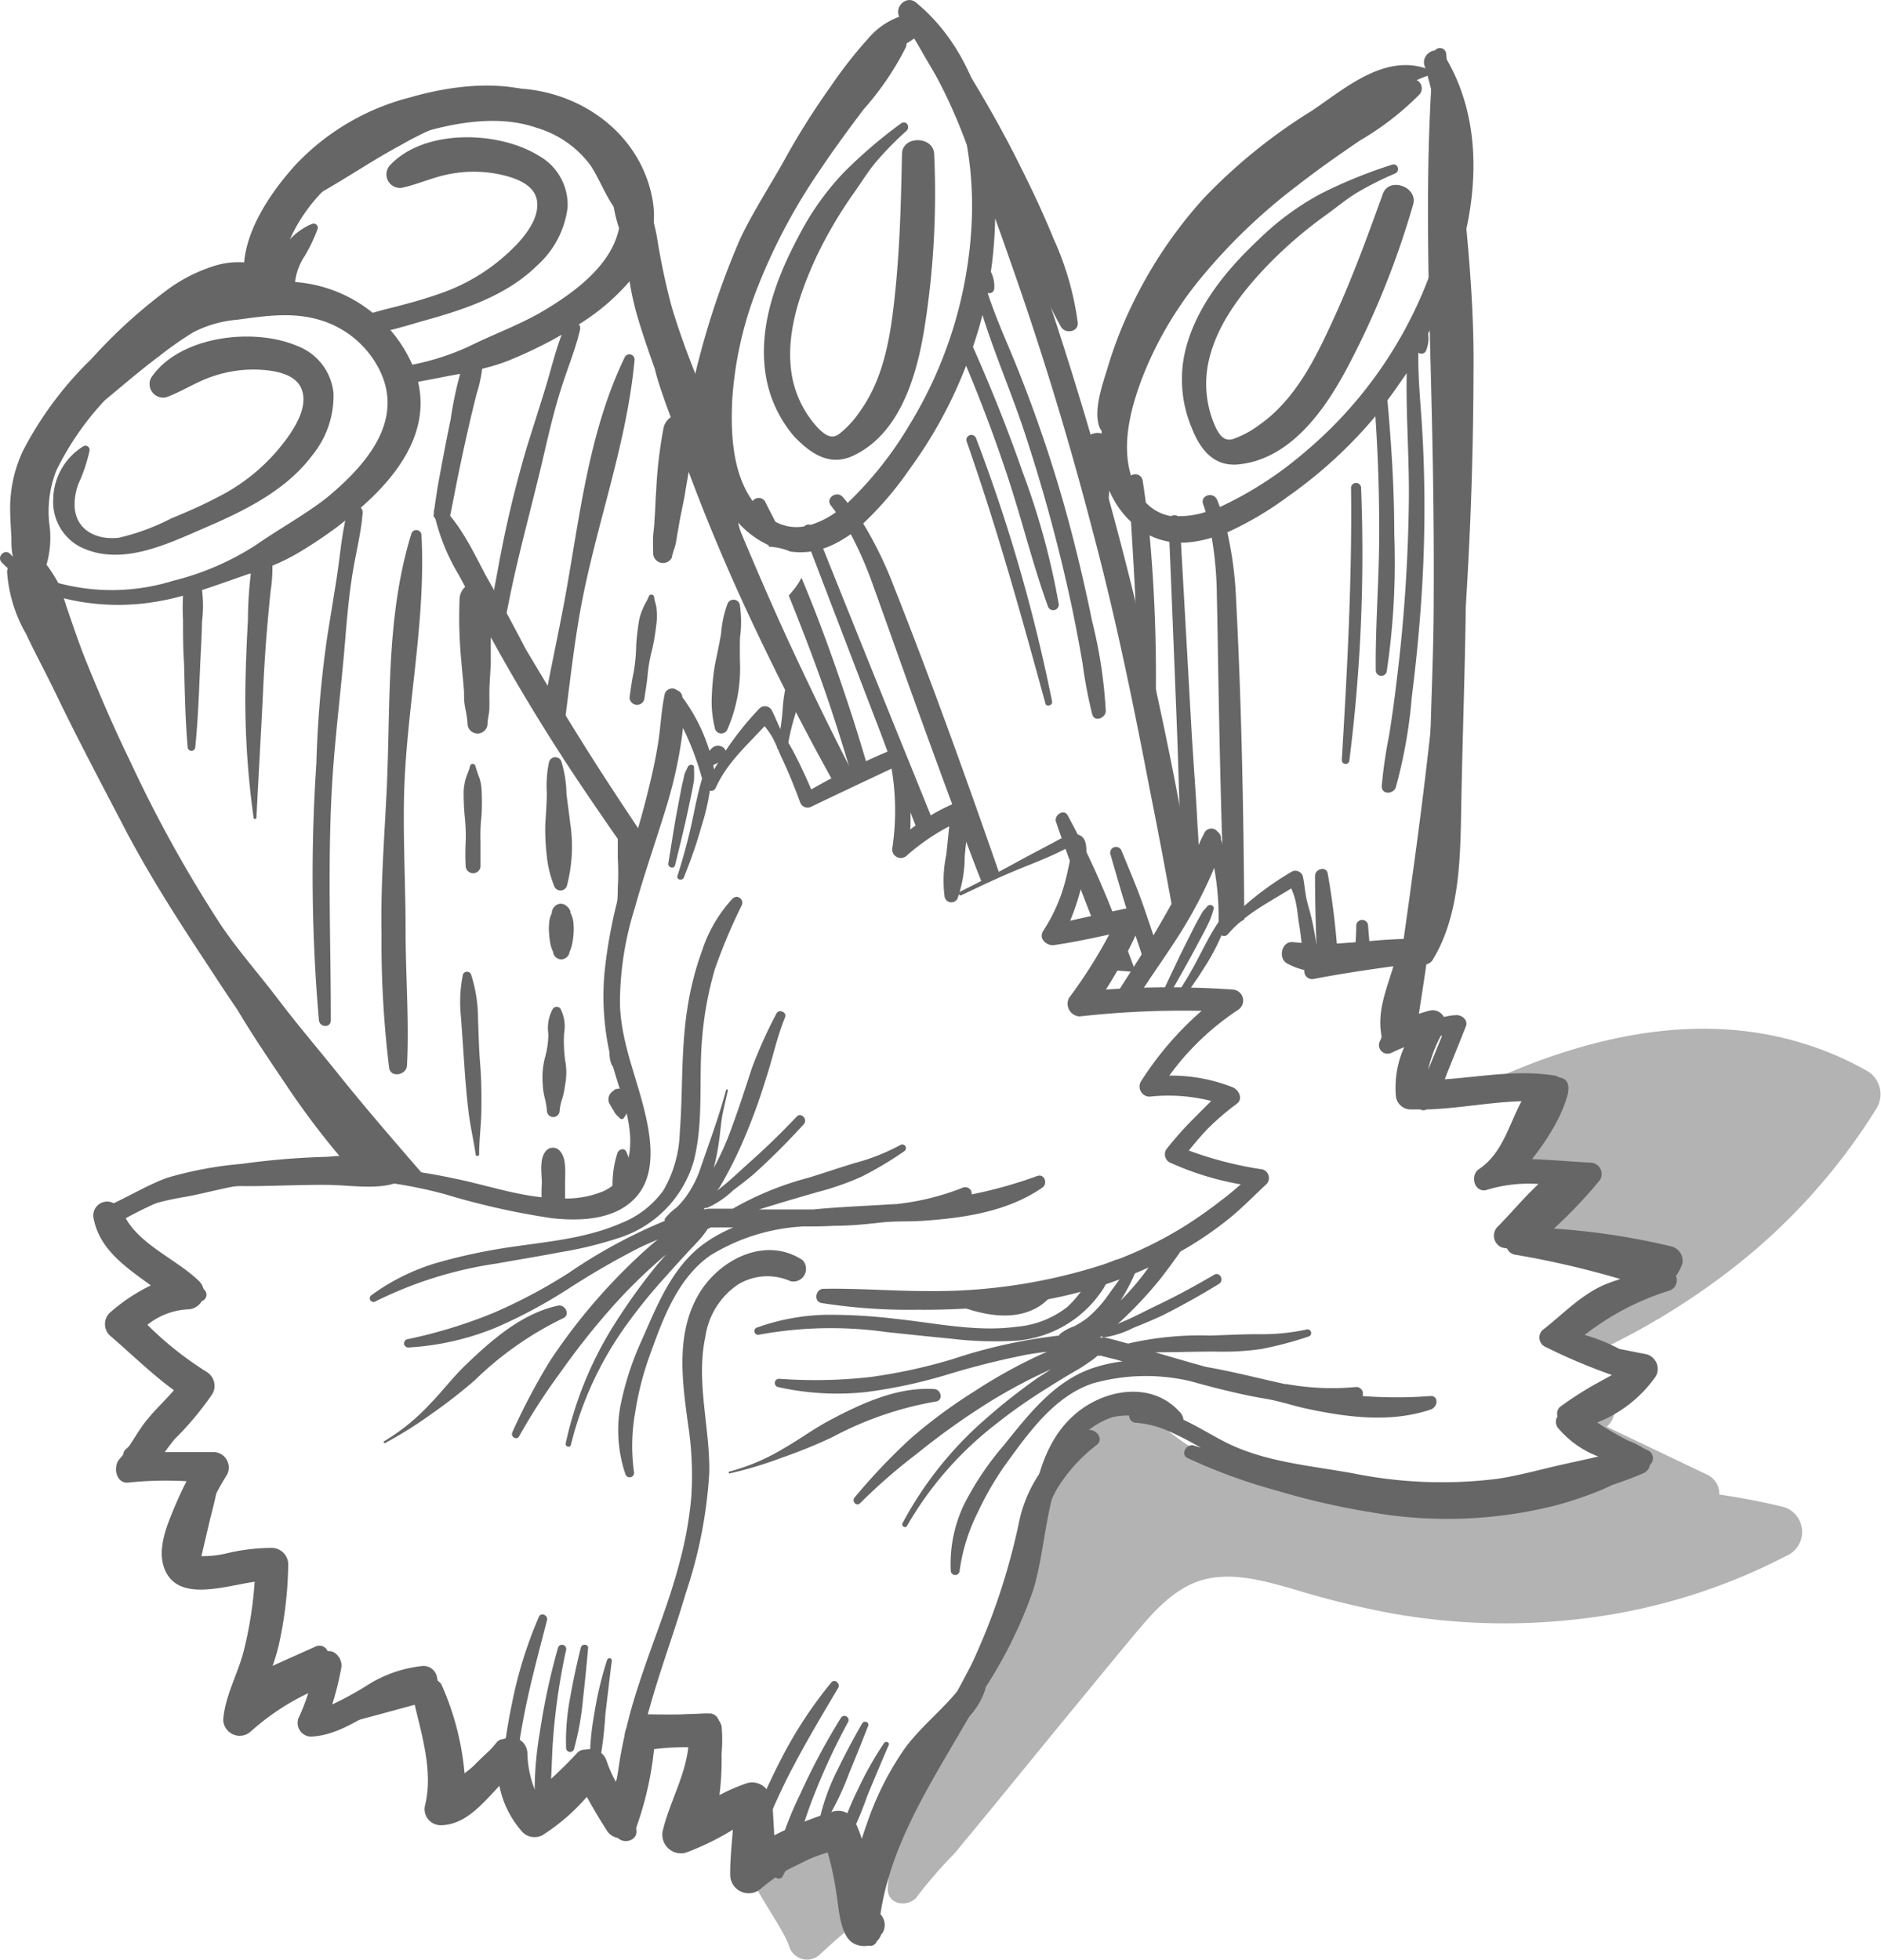 <?xml version="1.0" encoding="UTF-8"?> <svg xmlns="http://www.w3.org/2000/svg" viewBox="0 0 148.4 154.63"><defs><style>.cls-1{fill:#b3b3b3;}.cls-2{fill:#666;}</style></defs><title>icon-pasta</title><g id="Livello_2" data-name="Livello 2"><g id="testi"><path class="cls-1" d="M66.91,152a12.67,12.67,0,0,1-.18-2.13,10.54,10.54,0,0,1,0-1.86.69.69,0,0,0,0-.13c-.19,0-.52-2.69-.65-2.68-.75,0-1.85.56-2.6.52-.95-.05-1.44,2.15-2.39,2.22-.13.55-1.51-.1-1.68.44.53,1.33,2.39,3.82,2.85,5.17a1.47,1.47,0,0,0,2.43.64c.71-.65,1.47-1.36,2.28-2A.88.88,0,0,1,66.91,152Z"></path><path class="cls-1" d="M147.36,84.52c-10.76-6.07-22.61-3.06-32.93,2.28C116,86.53,121.8,85,123,85.57c1.8.9-3.73,6-3.52,6.61a3.75,3.75,0,0,0,.48,0l.54,0a2.93,2.93,0,0,1,1.32-.14,2,2,0,0,1,0,4l-.16,0a1.28,1.28,0,0,0-.28.22,6,6,0,0,0-1,1.23c-.19.28-.36.55-.52.83a30.73,30.73,0,0,0,6.21.65,4.73,4.73,0,0,1,1.7.09c2.24.51,1.68,3.93-.53,3.92h-1c-.7.29-1.47,1.46-1.85,1.86-.12.13-.25.25-.38.37a6.64,6.64,0,0,0,.77.33,1.91,1.91,0,0,1,1.24,1.06,55.92,55.92,0,0,0,10.05-6.06,48.21,48.21,0,0,0,12-13.13A2.14,2.14,0,0,0,147.36,84.52Z"></path><path class="cls-1" d="M140.78,118.91q-2.57-.63-5.14-1a1.65,1.65,0,0,0-.88-1.53l-8-3.82a1.94,1.94,0,0,0,.06-2.85c-.36-.29.65-.5.29-.79,0,0-3.83,2.2-4.06,2.43a1.88,1.88,0,0,0,.23.16c.39.22.8.43,1.21.61a10.57,10.57,0,0,0,1.55.55c.34,0,.28.83.63.93,2.14.61,2.15,3.26-.14,3.15a8.08,8.08,0,0,1-.86-.11,6.83,6.83,0,0,0-2.22.78,19.14,19.14,0,0,1-3.43.95,32.72,32.72,0,0,1-8,.64,54.11,54.11,0,0,1-7.27-1,15.36,15.36,0,0,1-5-1.66,1.93,1.93,0,0,1-.58,0,17.34,17.34,0,0,1-6.66-3.19c-1.53-1.12-3.21-2.11-5-1.77-2.12.39-3.32,2.3-4.12,4.44A70.5,70.5,0,0,0,81.18,124a24.85,24.85,0,0,1-1.11,3.59c-.81,2-2.33,3.48-3.37,5.33a110.15,110.15,0,0,1-6.37,10.73c0,1.87-.18,3.76-.29,5.24s1.75,1.65,2.38.65a36.12,36.12,0,0,1,2.88-3.31l2.85-3.45L83.69,136c1.84-2.23,3.68-4.48,5.53-6.71,1.49-1.78,3.14-3.82,5.42-4.57,2.44-.79,5.09,0,7.46.67a69.78,69.78,0,0,0,7.67,1.89,50.65,50.65,0,0,0,15,.43,46.87,46.87,0,0,0,16.45-5.11A2.06,2.06,0,0,0,140.78,118.91Z"></path><path class="cls-2" d="M67.21,36c3.71-1.67,5.06-6.17,5.68-9.85a67.33,67.33,0,0,0,.81-14c-.06-1.43-2.51-1.48-2.54,0-.07,3.63-.16,7.24-.53,10.85-.34,3.3-.82,6.76-2.83,9.52a7.69,7.69,0,0,1-1.6,1.72c-.64.47-1.19,0-1.67-.48a8.14,8.14,0,0,1-2.09-4.36c-.46-3.14.7-6.41,2-9.21a34.14,34.14,0,0,1,3-5.07c.56-.8,1.08-1.65,1.72-2.4a25.24,25.24,0,0,1,2.35-2.39c.34-.31,0-.88-.43-.59a37.5,37.5,0,0,0-4.59,3.95,21.73,21.73,0,0,0-3.51,5c-1.72,3.21-3.13,7-2.6,10.69a9.84,9.84,0,0,0,2.28,5.06C63.91,35.74,65.38,36.79,67.21,36Z"></path><path class="cls-2" d="M67.35,61.69a2.1,2.1,0,0,1,1.08-1.27c-.52-1.77-1.06-3.53-1.65-5.28-1.07-3.22-2.23-6.43-3.55-9.56a4.63,4.63,0,0,1-.66,1l-.34.41c1.13,2.81,2.22,5.64,3.19,8.51C66.11,57.57,66.75,59.63,67.35,61.69Z"></path><path class="cls-2" d="M84.56,42.08A108.14,108.14,0,0,0,80,28.39c-.73-1.77-1.5-3.49-2.08-5.28a.39.39,0,0,0,.52-.36,2.49,2.49,0,0,0-.27-1.31c.08-.52.14-1,.19-1.56.08-.87.14-1.76.15-2.65.51,1.4,1,2.81,1.49,4.21q3.49,10,6.17,20.32C88,48.6,89.41,55.51,90.74,62.44q1,5,1.89,10A16.45,16.45,0,0,1,94.2,69.7q-.4-2.27-.84-4.53A304,304,0,0,0,82.58,23.25c-1.26-3.62-2.71-7.15-4.27-10.65C77.73,7.87,76,3.29,72.28.21c-.87-.73-2,.65-1.09,1.39h0a.76.76,0,0,0,.09.18,41.93,41.93,0,0,1,5,9.67,28,28,0,0,1,.38,6.09,33.55,33.55,0,0,1-4.92,16,28.7,28.7,0,0,1-4.87,6.14c-.12-.16-.25-.32-.38-.47-.49-.54-1.4.1-.93.68l.39.52a6.84,6.84,0,0,1-2,1,.47.47,0,0,0-.5.12,3.47,3.47,0,0,1-2.28-.37c-.26-.52-.52-1-.79-1.56a.59.59,0,0,0-1-.07c-1.6-2.22-1.74-5.34-1.61-8A29.22,29.22,0,0,1,59.64,23a46.21,46.21,0,0,1,5-9.51c1.11-1.66,2.29-3.27,3.5-4.87a22.78,22.78,0,0,0,3.33-4.9.74.74,0,0,0-1.11-.87,19.37,19.37,0,0,0-3.87,4.3c-1.15,1.51-2.27,3-3.33,4.63A49.49,49.49,0,0,0,58,21.25a31.89,31.89,0,0,0-2.22,9.42,21.13,21.13,0,0,0,.42,6.48,1.23,1.23,0,0,0-1,.7c.27,1.06.56,2.12.89,3.17.37.79.72,1.58,1.07,2.38.52,0,1-.12,1.56-.18-.16-.66-.32-1.33-.49-2A7.37,7.37,0,0,0,60.61,43l.06.13a4.89,4.89,0,0,1,1.67.38h0a5.71,5.71,0,0,0,1.65,0q2.57,6.72,5.15,13.44c.46,1.19.9,2.39,1.35,3.59a1.39,1.39,0,0,1,.19.15,3.48,3.48,0,0,1,.78,2.42l.45,1.19q.39,1,.81,2.07c.12-.19.24-.38.37-.56a1.1,1.1,0,0,1,.72-.47c-.16-.43-.32-.86-.49-1.28-1-2.48-2-4.94-3-7.41q-2.7-6.69-5.38-13.37l.25-.08a8.88,8.88,0,0,0,1.93-1.06,29.45,29.45,0,0,1,1.77,4.07c.87,2.41,1.72,4.81,2.58,7.22,1.8,5,3.62,10,5.5,14.94l.52,1.33a13.71,13.71,0,0,1,1.4-.65c-2.67-7.69-5.42-15.35-8.42-22.91A30.16,30.16,0,0,0,68.1,41.3,26.55,26.55,0,0,0,71.77,37a35.43,35.43,0,0,0,4.45-8.15c1.19,2.85,2.28,5.74,3.25,8.67,1.14,3.43,2,7,3.22,10.36a.44.44,0,0,0,.84-.22,58.83,58.83,0,0,0-2.87-10.47c-1.16-3.33-2.47-6.6-3.9-9.82.28-.83.54-1.67.75-2.52,1,3.2,2.37,6.33,3.4,9.5a131.45,131.45,0,0,1,3.75,14c.27,1.33.52,2.67.75,4a36.07,36.07,0,0,0,.76,4c.18.66,1.07.3,1.07-.27A37.69,37.69,0,0,0,86.16,49C85.69,46.7,85.16,44.39,84.56,42.08Z"></path><path class="cls-2" d="M90.47,76.52l.84-1.41L91.4,75c-.37-1.11-.74-2.22-1.12-3.32-.53-1.56-1.16-3-1.8-4.57a.46.46,0,0,0-.86.34c.45,1.54.87,3.07,1.37,4.59S90,75,90.47,76.52Z"></path><path class="cls-2" d="M88.37,75.09a1.62,1.62,0,0,1-.1.18l-.16.2h0l-.07.1-.45.66c0,.11.08.23.13.34.61,0,1.23.07,1.86.11l0-.05c-.26-.7-.52-1.41-.79-2.12Z"></path><path class="cls-2" d="M86.42,73.14c.48-.11,1-.22,1.43-.37l.24,0a68.63,68.63,0,0,0-3.86-8.45c-.3-.54-1.09,0-.92.51C84.25,67.61,85.34,70.37,86.42,73.14Z"></path><path class="cls-2" d="M83,55.33a129.84,129.84,0,0,0-6-20.77.39.39,0,0,0-.73.29c2.38,6.78,4.31,13.71,6.2,20.63C82.52,55.81,83.07,55.67,83,55.33Z"></path><path class="cls-2" d="M97.69,36.64c4.06-.39,6.78-4.22,8.54-7.51a67.18,67.18,0,0,0,5.26-13c.4-1.38-1.89-2.21-2.39-.84-1.23,3.41-2.47,6.81-4,10.11-1.38,3-2.94,6.14-5.73,8.11a7.83,7.83,0,0,1-2.07,1.12c-.75.24-1.13-.36-1.43-1a8.24,8.24,0,0,1-.58-4.8c.57-3.12,2.72-5.85,4.88-8.07a34.31,34.31,0,0,1,4.5-3.84c.79-.57,1.55-1.21,2.39-1.72a25.5,25.5,0,0,1,3-1.51c.42-.18.23-.84-.22-.7a37.89,37.89,0,0,0-5.61,2.28,21.53,21.53,0,0,0-4.94,3.64c-2.66,2.49-5.2,5.62-5.89,9.29A9.87,9.87,0,0,0,94,33.71C94.64,35.37,95.7,36.83,97.69,36.64Z"></path><path class="cls-2" d="M105.55,75.6a59.69,59.69,0,0,0-.8-6.68c-.11-.62-1-.38-1,.19,0,2.28.07,4.56.17,6.84C104.44,75.82,105,75.7,105.55,75.6Z"></path><path class="cls-2" d="M115.69,18.06c1-4.66.78-9.56-1.73-13.67-.6-1-2.07,0-1.48,1v0c-3.36-1.1-6.41,1.62-9,3.36a42.93,42.93,0,0,0-8.52,6.9A35.31,35.31,0,0,0,89.34,24a32.29,32.29,0,0,0-1.9,4.83c-.41,1.38-1.2,3.44-.71,4.84a1,1,0,0,0,.18.32c0,.08,0,.14,0,.21a1.15,1.15,0,0,0-1.44.84s0,0,0,.07.09.24.13.35c.32.75.61,1.51.88,2.28.32.94.6,1.89.87,2.84.06-.62.12-1.25.17-1.88a7.16,7.16,0,0,0,1.71,2.47c.21,3.44.42,6.87.5,10.3.46,2.33,1,4.64,1.39,7,0-1.26.06-2.53.07-3.79a123.07,123.07,0,0,0-.49-12.44,5.58,5.58,0,0,0,1.56.5q.3,7.19.58,14.38c.11,2.62.16,5.24.27,7.86.05,1.35.1,2.72.26,4.06.09.74.13,1.5.19,2.24l0,0c.18-.32.36-.64.56-1a.92.92,0,0,1,.47-.41c0-.2,0-.4,0-.6,0-1.36,0-2.72-.11-4.07-.13-2.67-.35-5.33-.5-8l-.81-14.39h.27a8.92,8.92,0,0,0,2.16-.39A28.37,28.37,0,0,1,96,46.86c.06,2.55.09,5.11.14,7.66.1,5.31.22,10.61.42,15.91,0,1,.08,2,.13,2.94.5-.27,1-.54,1.48-.83-.06-8.42-.21-16.84-.65-25.24A29.65,29.65,0,0,0,96.83,42a26.52,26.52,0,0,0,4.84-2.87,35.81,35.81,0,0,0,6.84-6.29q.31,4.62.3,9.25c0,3.61-.31,7.23-.27,10.84a.44.44,0,0,0,.86.07A58.63,58.63,0,0,0,110,42.14c0-3.52-.22-7-.54-10.56.53-.69,1-1.41,1.52-2.14-.06,3.36.21,6.76.17,10.09a127.59,127.59,0,0,1-1,14.5c-.16,1.35-.35,2.69-.56,4a37.25,37.25,0,0,0-.58,4c0,.69.92.63,1.11.09a38.65,38.65,0,0,0,1.26-7.11q.45-3.54.71-7.09a106.91,106.91,0,0,0,.09-14.43c-.13-1.91-.31-3.78-.28-5.67a.39.39,0,0,0,.61-.17,2.48,2.48,0,0,0,.16-1.33c.24-.47.47-.94.68-1.42.36-.79.69-1.62,1-2.46,0,1.49,0,3,.06,4.47.06,7.08-.15,14.16-.67,21.22s-1.35,14.06-2.32,21.05q-.42,3.12-.87,6.22a1,1,0,0,1,.43.8,22.34,22.34,0,0,1-.69,6.09,5,5,0,0,1,1.06-.67,1.06,1.06,0,0,1,.35-.09c.47-3,.93-6,1.33-8.93a301.24,301.24,0,0,0,3.22-43.16C116.3,25.68,116.05,21.88,115.69,18.06Zm-3.1,4.17a33.51,33.51,0,0,1-9.78,13.55A28.83,28.83,0,0,1,96.24,40c-.07-.19-.14-.38-.22-.57-.29-.67-1.35-.36-1.1.35.08.2.14.41.2.61a6.69,6.69,0,0,1-2.2.33.51.51,0,0,0-.52,0,3.51,3.51,0,0,1-2-1.07c-.08-.58-.16-1.16-.25-1.73a.59.59,0,0,0-.92-.4c-.8-2.61.06-5.61,1-8a28.85,28.85,0,0,1,4.46-7.52,45.32,45.32,0,0,1,7.74-7.42c1.58-1.23,3.22-2.38,4.87-3.5A22.68,22.68,0,0,0,112,7.44a.73.73,0,0,0-.23-1.12c.26-.11.51-.22.76-.31,0,0,.06,0,.09-.06a43.28,43.28,0,0,1,1.54,10.39A27.44,27.44,0,0,1,112.59,22.23Z"></path><path class="cls-2" d="M107,73c0,.82-.08,1.64-.11,2.46.4,0,.8-.08,1.19-.11,0-.79-.1-1.59-.15-2.39A.47.47,0,0,0,107,73Z"></path><path class="cls-2" d="M106.45,60.05a130.07,130.07,0,0,0,.93-21.61.4.4,0,0,0-.79,0c.09,7.18-.3,14.36-.73,21.52A.3.3,0,0,0,106.45,60.05Z"></path><path class="cls-2" d="M75.34,63.36a15.33,15.33,0,0,0-3.52,2.08,30.27,30.27,0,0,0-.39-5.92.67.67,0,0,0-.82-.47A58.4,58.4,0,0,0,64,62.28c-.4-.94-.83-1.87-1.3-2.78-.28-.55-.6-1.06-.92-1.59s-.57-1.25-.89-1.87a.62.62,0,0,0-1-.12,24.38,24.38,0,0,0-3.55,4.79A14,14,0,0,0,53.83,55s0,0,0-.07a.62.62,0,0,0-.41-.47.61.61,0,0,0-1,.42s0,0,0,0c-.25,1.22-.3,2.46-.49,3.69s-.47,2.49-.77,3.71c-.58,2.42-1.35,4.78-2,7.17a38.66,38.66,0,0,0-1.47,7.31,20.82,20.82,0,0,0,.69,7.45c.66,2.37,1.86,5.07,1.1,7.55a3.37,3.37,0,0,1-1.9,2.23,7.67,7.67,0,0,1-3.39.55c-2.83,0-5.58-1-8.33-1.56a45.47,45.47,0,0,0-8-1,44.5,44.5,0,0,0-8.93.58,20.78,20.78,0,0,0-4.4,1.07c-1.38.55-2.74,1.18-4.1,1.77-.08,0,0,.15,0,.13a21.59,21.59,0,0,1,4.05-1.08c1.37-.24,2.73-.62,4.11-.87a37.36,37.36,0,0,1,16.5.63,58.43,58.43,0,0,0,8.46,1.9c2.31.25,5.15.14,6.75-1.81s1-5,.37-7.35C50,84.44,49,82,48.91,79.23a25,25,0,0,1,1.15-7.52c.76-2.75,1.72-5.45,2.55-8.18a35.85,35.85,0,0,0,1-4.18c.11-.65.21-1.28.27-1.92a22.21,22.21,0,0,1,1.51,4c-.36,1.19-.58,2.44-.85,3.66s-.66,2.66-1.09,4c-.1.32.38.43.5.14.52-1.3,1-2.62,1.38-4A17.33,17.33,0,0,0,56,62.38a.39.39,0,0,0,.46-.21c.9-2,2.44-3.33,3.86-4.88a6.9,6.9,0,0,1,.6.85c.3.54.51,1.13.77,1.68.53,1.13,1,2.29,1.43,3.46a.62.62,0,0,0,.89.36c2.08-1,4.21-2,6.33-3a19.84,19.84,0,0,1,.07,6.2.68.68,0,0,0,1.13.66,16.65,16.65,0,0,1,3.35-2.31l-.23,2.24a9.76,9.76,0,0,0-.13,3.36.55.55,0,0,0,1,.13,10,10,0,0,0,.58-3.37c.12-1.19.25-2.38.37-3.57C76.5,63.37,75.78,63.17,75.34,63.36Z"></path><path class="cls-2" d="M63.31,99.41c-2.82-1.85-6.3-.18-8,2.4-2.08,3.21-1.49,7.18-1,10.74a26.32,26.32,0,0,1,.23,5.54,29.59,29.59,0,0,1-.91,5.11c-.86,3.36-2.24,6.57-3.29,9.87a41.06,41.06,0,0,0-1.41,5.58c-.14.89-.28,1.78-.36,2.68-.42-.73-.85-1.46-1.28-2.19a31.7,31.7,0,0,0,.47-3.9c.17-1.41.33-2.82.51-4.23,0-.23-.33-.26-.39,0a28.08,28.08,0,0,0-1,4.24,21.63,21.63,0,0,0-.33,2.9.82.82,0,0,0-1,.13c-.66.72-1.36,1.4-2.07,2.06.06-1.16.08-2.33.18-3.47a50.55,50.55,0,0,1,1-6.69.33.33,0,0,0-.64-.17,53.22,53.22,0,0,0-1.44,6.72,27.54,27.54,0,0,0-.4,4.73l-.2.18c-.37-1.06-.74-2.13-1.12-3.19l0-.2c.16-1.19.37-2.37.61-3.55.48-2.31,1.1-4.6,1.69-6.89.09-.36-.47-.64-.64-.26a33.38,33.38,0,0,0-2.13,6.85c-.2.94-.36,1.88-.5,2.82a.7.7,0,0,0-.71.25,14.19,14.19,0,0,1-2.53,2.43,22,22,0,0,0-1.82-7,.79.79,0,0,0-.88-.36c-2.67.93-5.45,1.64-8.2,2.32a33.38,33.38,0,0,0,.15-4.36.7.7,0,0,0-1-.6c-1.33.6-2.66,1.19-4,1.8.56-2.6,1-5.22,1.34-7.86a.83.83,0,0,0-.82-.83,19.77,19.77,0,0,1-5.54-.19c.23-1,.47-2,.7-3a36.8,36.8,0,0,0,.81-3.75.66.66,0,0,0-.67-.66,11.6,11.6,0,0,1-5.06-.66,17.73,17.73,0,0,0,4.65-5.15.61.61,0,0,0-.22-.84,62.18,62.18,0,0,1-5.86-3.91,13.56,13.56,0,0,0,4.6-2.53,2.82,2.82,0,0,0,.81.33.52.52,0,0,0,.51-.86,3.85,3.85,0,0,0-.88-.73l-.92-.65c-.6-.42-1.19-.87-1.76-1.33a41.46,41.46,0,0,1-3.36-3,.57.57,0,0,0-.81.81,32.37,32.37,0,0,0,3.35,3.17c.6.48,1.2.94,1.82,1.39l.26.19a20.64,20.64,0,0,1-5,2.4.59.59,0,0,0-.14,1.07c2.06,1.47,4.11,3,6.23,4.33a22.83,22.83,0,0,1-2.16,2.44c-.9.9-1.93,1.64-2.88,2.48a.64.64,0,0,0,.28,1.06c1.1.28,2.17.65,3.28.87.8.16,1.61.26,2.42.35-.27,1-.46,1.94-.69,2.9-.29,1.22-.58,2.44-.88,3.66a.75.75,0,0,0,.52.91,23,23,0,0,0,5.67.6c-.42,2.74-.88,5.47-1.49,8.19a.82.82,0,0,0,1.19.91c1.49-.71,3-1.46,4.42-2.21a24.3,24.3,0,0,1-.31,4,.72.72,0,0,0,.86.87c2.86-.66,5.67-1.48,8.51-2.23a33.16,33.16,0,0,1,1.41,7.19.89.89,0,0,0,1.32.76,16.22,16.22,0,0,0,3.11-2.48l.06.18a4.73,4.73,0,0,0,.15,1.5.33.33,0,0,0,.45.18l.6,1.69a.86.86,0,0,0,1.42.37l.26-.21a.35.35,0,0,0,.64-.07c0-.18.07-.36.1-.54,1-.82,1.88-1.69,2.75-2.59q1.35,2.31,2.69,4.64c.4.68,1.65.43,1.57-.43a21.7,21.7,0,0,1,0-4.9,32.05,32.05,0,0,1,1-4.65c.86-3.12,2-6.14,2.91-9.24a36.32,36.32,0,0,0,1.84-9.51c.05-3.55-1.07-7.14-.31-10.67a6,6,0,0,1,2.56-4.11,4.46,4.46,0,0,1,4.16-.27A1,1,0,0,0,63.31,99.41Z"></path><path class="cls-2" d="M99.61,92.26a28.91,28.91,0,0,1-5.82-1.49c.47-.58.95-1.15,1.47-1.7a21.27,21.27,0,0,1,2.33-2c.51-.4.13-1.1-.34-1.29a13.2,13.2,0,0,0-5-.92,21,21,0,0,1,5.43-5.19.87.87,0,0,0-.43-1.6,71.44,71.44,0,0,0-10,0,35.71,35.71,0,0,0,2.73-5.15.88.88,0,0,0-1-1.28c-1.51.34-3,.64-4.55,1a18.73,18.73,0,0,0,1-3.18,10.32,10.32,0,0,0,.28-2.34c0-.51-.09-1.12-.66-1.27s-1.35.3-1.86.58L80.7,67.75q-2.45,1.36-5,2.62c-.17.09,0,.34.15.26,1.38-.66,2.76-1.32,4.17-1.91s2.72-1.06,4-1.73a3.5,3.5,0,0,0,.42-.24c.17-.12.17-.23.19,0a3.63,3.63,0,0,1-.19,1c-.14.65-.26,1.29-.44,1.93a13.21,13.21,0,0,1-1.69,3.75c-.41.63.27,1.22.87,1.13,1.45-.21,2.9-.52,4.33-.83a38.9,38.9,0,0,1-3.17,5,1,1,0,0,0,.84,1.46,73.68,73.68,0,0,1,9.62-.44A25.63,25.63,0,0,0,90,85.34a.8.8,0,0,0,.69,1.18,13.74,13.74,0,0,1,4.87.34c-.47.46-.93.93-1.39,1.39A26.25,26.25,0,0,0,92,90.7a.74.74,0,0,0,.26,1,23,23,0,0,0,5.63,1.74c-.51.44-1,.86-1.54,1.26-.88.69-1.8,1.34-2.74,1.94a30.84,30.84,0,0,1-6.19,3,43.55,43.55,0,0,1-14.19,2.22c-2.76,0-5.51-.23-8.26-.18-.62,0-.81,1-.16,1.12a44,44,0,0,0,7.52.53,59.56,59.56,0,0,0,7.56-.41,35,35,0,0,0,13.81-4.51,27.93,27.93,0,0,0,3.24-2.25c1.07-.86,2-1.84,3-2.76A.71.71,0,0,0,99.61,92.26Z"></path><path class="cls-2" d="M57.78,70.91A11.13,11.13,0,0,0,55.39,75a23.7,23.7,0,0,0-1.19,4.76c-.48,3.2-.32,6.39-.57,9.59a9.67,9.67,0,0,1-1.27,4.53A7.45,7.45,0,0,1,49,96.5c-3,1.31-6.3,1.49-9.45,2a44,44,0,0,0-5.32,1.2,17,17,0,0,0-4.91,2.47.29.29,0,0,0,.29.51,31.7,31.7,0,0,1,9.61-3c1.66-.3,3.33-.57,5-.89a30.11,30.11,0,0,0,4.5-1.09,9,9,0,0,0,6-6.05c.82-3.13.39-6.48.67-9.69a27.44,27.44,0,0,1,1-5.47,44.17,44.17,0,0,1,2.13-5.07C58.73,71,58.19,70.5,57.78,70.91Z"></path><path class="cls-2" d="M81.83,92.78a35.19,35.19,0,0,1-5.17,1.45.51.51,0,0,0-.7-.53A20,20,0,0,1,70.67,95l-.14,0c-2.13.14-4.26.21-6.38.42-1.39,0-2.78,0-4.17,0h-.1c1.53-.47,3.06-.93,4.61-1.37A22.12,22.12,0,0,0,68,92.82a28.74,28.74,0,0,0,3.35-2,.29.29,0,0,0-.29-.5,16.19,16.19,0,0,1-3.6,1.43c-1.22.37-2.43.78-3.65,1.16a24.65,24.65,0,0,0-6,2.45h-.43c-.48,0-1,0-1.44,0a3.21,3.21,0,0,0-.43.07l.12-.15a.22.22,0,0,0,.19,0,7.32,7.32,0,0,0,2-1.35c.67-.52,1.34-1,2-1.62,1.25-1.15,2.44-2.35,3.59-3.61.35-.39-.22-1-.58-.58q-1.73,1.83-3.6,3.5c-.62.55-1.22,1.12-1.84,1.66l-.81.66.2-.28a32.7,32.7,0,0,0,2-4,46.69,46.69,0,0,0,1.66-4.6c.53-1.6.86-3.26,1.5-4.81.16-.39-.49-.67-.68-.29a36.17,36.17,0,0,0-1.94,4.31c-.51,1.55-1,3.09-1.57,4.63a21.87,21.87,0,0,1-1.44,3.24A17.54,17.54,0,0,0,56.73,90c.1-.67.14-1.35.26-2s.29-1.3.44-2a.08.08,0,0,0-.15,0c-.55,2.08-1.31,4.1-2,6.12a8.58,8.58,0,0,1-1.15,2.28,6.39,6.39,0,0,1-.77.88,4.23,4.23,0,0,0-.91.88.32.32,0,0,0,0,.16,41,41,0,0,0-7.57,4.1A41.69,41.69,0,0,1,39,103.55a38.41,38.41,0,0,1-6.87,2.11.33.33,0,0,0,.09.65,21.45,21.45,0,0,0,6.88-1.56,39.64,39.64,0,0,0,5.78-3.1,62.62,62.62,0,0,1,5.56-3.21c.48-.24,1-.45,1.46-.65l-.32.25a45.76,45.76,0,0,0-8.17,9.3A49.74,49.74,0,0,0,40.42,113c-.16.35.34.67.54.31a47.74,47.74,0,0,1,3.23-5,58.42,58.42,0,0,1,3.76-4.8,42.09,42.09,0,0,1,4.17-4.17c.13-.12.27-.23.41-.34-.26.3-.52.59-.77.89a47.24,47.24,0,0,0-3.07,4.25,29.08,29.08,0,0,0-4.06,9.74c-.05.26.35.37.41.11a27.32,27.32,0,0,1,4.36-9.43,42.46,42.46,0,0,1,3.26-4c.59-.67,1.2-1.33,1.81-2,.29-.29.56-.59.84-.9a7.9,7.9,0,0,0,.52-.7l.25-.12c.41,0,.82,0,1.23,0h.54a11.4,11.4,0,0,0-2.36,1.32C53,100,51.84,103,50.64,105.71A23.6,23.6,0,0,0,48.93,111a10.84,10.84,0,0,0,.42,5.33.35.35,0,0,0,.67-.19,15,15,0,0,1,.11-4.81,23.71,23.71,0,0,1,1.21-4.61c1-2.79,2.17-5.92,4.71-7.68a15.51,15.51,0,0,1,7.33-2.28c.79,0,1.58,0,2.37-.05,1.22,0,2.44-.11,3.66-.25s2.22-.07,3.33-.14c3.28-.22,6.74-.72,9.49-2.62C82.68,93.41,82.42,92.57,81.83,92.78Z"></path><path class="cls-2" d="M44.05,103c-2.84.61-5.18,2.65-7.22,4.6-1.06,1-1.93,2.17-2.95,3.21a16.38,16.38,0,0,1-3.58,2.9c-.09,0,0,.18.08.14A32.49,32.49,0,0,0,34,111.58a40.78,40.78,0,0,0,3.45-2.68,26.46,26.46,0,0,1,7-4.91C45,103.73,44.6,102.92,44.05,103Z"></path><path class="cls-2" d="M45.82,130c-.32,1.29-.6,2.58-.83,3.89a18.12,18.12,0,0,0-.33,4,.32.32,0,0,0,.63.09A22.44,22.44,0,0,0,46,134c.15-1.32.28-2.63.4-4C46.41,129.71,45.9,129.65,45.82,130Z"></path><path class="cls-2" d="M54.25,60.53c-.06.17-.16.31-.22.48s-.08.33-.12.5-.14.58-.19.87l-.36,1.9c-.23,1.27-.42,2.55-.63,3.82-.06.35.45.5.53.15.31-1.27.63-2.54.91-3.82.14-.63.27-1.26.4-1.89.07-.32.12-.63.18-.95a8.21,8.21,0,0,0,0-1C54.81,60.27,54.36,60.26,54.25,60.53Z"></path><path class="cls-2" d="M80.07,102.07a38.24,38.24,0,0,1-5.06.76l.13,0c2.15.88,4.91,1.56,7,.13a4.75,4.75,0,0,0,1.59-2A25.35,25.35,0,0,1,80.07,102.07Z"></path><path class="cls-2" d="M131.92,98.35a55.18,55.18,0,0,0-9.33-1.42,37.18,37.18,0,0,0,3.52-3.69.89.89,0,0,0-.6-1.51c-1.54-.09-3.1-.22-4.65-.28a19.15,19.15,0,0,0,1.86-2.77,11,11,0,0,0,.92-2.18c.13-.49.22-1.1-.29-1.4A1.28,1.28,0,0,0,123,85a.92.92,0,0,0-.38-.15c-2.9-.46-5.75.1-8.63.3.1-.28.2-.55.31-.81.45-1.12.9-2.23,1.34-3.34.24-.57-.4-1-.88-.9-.28,0-.57.08-.85.13a1,1,0,0,0-1.15-.49c-.57.14-1.12.36-1.69.49a24.2,24.2,0,0,0,.59-2.41c.21-.58.43-1.16.59-1.73a.79.79,0,0,0,.81-.41c2.1-3.49,2.15-7.91,2.22-11.87.08-4.47.23-8.93.32-13.39.2-9.84-.14-19.69-.56-29.53-.25-5.55-.49-11.07-.94-16.6a.5.5,0,0,0-1,0c-.77,9.55-.34,19.18-.13,28.76.11,4.79.17,9.59.14,14.39,0,4.53-.28,9.05-.3,13.58,0,2.3,0,4.59-.18,6.88a51.36,51.36,0,0,1-1,6.17.88.88,0,0,0-.29,0c-2.48,0-5,.43-7.48.41-.08-.52-.17-1-.28-1.55s-.29-1.18-.45-1.78-.2-1.36-.34-2a.61.61,0,0,0-.88-.38,24.06,24.06,0,0,0-4.74,3.63,14,14,0,0,0-.84-6.14s0-.05,0-.08a.63.63,0,0,0-.27-.56.61.61,0,0,0-1.06.13l0,0c-.58,1.11-1,2.29-1.49,3.42s-1.14,2.25-1.77,3.35c-1.22,2.17-2.61,4.22-3.92,6.33l-.19.32a5.65,5.65,0,0,1,1.88-.37h.17c1-1.59,2.13-3.15,3.16-4.75A36.37,36.37,0,0,0,95,70.23c.28-.59.56-1.17.79-1.77a21.72,21.72,0,0,1,.35,4.27c-.68,1-1.24,2.18-1.83,3.28S93.16,78,92.55,78.88l.62.12c.64-.86,1.26-1.73,1.82-2.63a16.82,16.82,0,0,0,1.38-2.58.4.4,0,0,0,.5-.08c1.4-1.64,3.26-2.52,5-3.62a5.68,5.68,0,0,1,.34,1c.14.6.18,1.22.28,1.82s.14,1,.2,1.48l-.68-.06c-.9-.11-1.21,1.3-.45,1.69a5.5,5.5,0,0,0,1.34.51.41.41,0,0,1,0,.11.62.62,0,0,0,.76.59c2.08-.4,4.17-.71,6.27-1-.53,1.81-1.3,3.53-.94,5.48,0,0,0,.08,0,.12s-.07.19-.11.29a.68.68,0,0,0,.9.94c.33-.16.67-.31,1-.44a7.82,7.82,0,0,0-.66,3.76,1.18,1.18,0,0,0,1.15,1.15c.27,0,.53,0,.79,0a.48.48,0,0,0,.48,0c2.51-.07,5-.58,7.5-.65-1,1.85-1.49,4.1-3.35,5.35-.79.53-.32,2,.69,1.62a11.4,11.4,0,0,1,4-.44c-1.15,1.07-2.16,2.3-3.28,3.43a1,1,0,0,0,.42,1.59l.38.07a.84.84,0,0,0,.59.48,72.17,72.17,0,0,1,8.35,1.93,13.6,13.6,0,0,0-1.31.47c-1.91.86-3.23,2.32-4.85,3.57a.82.82,0,0,0,.16,1.27,46.29,46.29,0,0,0,5.33,2.26l-1.36.75a27.23,27.23,0,0,0-2.74,1.77.72.72,0,0,0-.19.74.81.81,0,0,0,0,.87,7.71,7.71,0,0,0,3.22,2.3c-.88.21-1.76.39-2.64.59-1.77.39-3.53.9-5.33,1.17a35.3,35.3,0,0,1-11.37-.43c-3.35-.61-6.94-.89-10-2.42-1.06-.53-2.2-1.25-3.39-1.81a1,1,0,0,0-.23-.54c-2.21-2.55-6-1.91-8.33.11C82,114,81.49,118,81,121.57a25.59,25.59,0,0,1-1.3,5.38,29.23,29.23,0,0,1-2.28,4.67c-1.75,3-4,5.69-5.88,8.57a38.63,38.63,0,0,0-2.89,5c-.39.81-.76,1.64-1.09,2.48-.21-.82-.42-1.64-.62-2.46a32.93,32.93,0,0,0,1.52-3.62c.55-1.31,1.09-2.62,1.66-3.92.09-.21-.25-.34-.37-.16a27.76,27.76,0,0,0-2.13,3.8,21.26,21.26,0,0,0-1.11,2.7.82.82,0,0,0-1-.15c-.84.51-1.69,1-2.56,1.41.38-1.1.72-2.21,1.13-3.28a51.83,51.83,0,0,1,2.84-6.15.33.33,0,0,0-.56-.34,52.66,52.66,0,0,0-3.24,6.07A27.75,27.75,0,0,0,61.4,146l-.24.12c-.06-1.13-.13-2.25-.19-3.38l.07-.18c.49-1.1,1-2.18,1.57-3.24,1.1-2.1,2.32-4.13,3.52-6.16.19-.33-.28-.75-.54-.43a33.75,33.75,0,0,0-3.94,6c-.44.85-.85,1.71-1.25,2.58a.7.7,0,0,0-.75,0,14.43,14.43,0,0,1-3.1,1.65,22,22,0,0,0,.16-7.2.76.76,0,0,0-.74-.58c-1.75.1-3.52.1-5.29.06l-.06.16c-.21.41-.39.82-.59,1.23l5.16.08a33.09,33.09,0,0,1-.62,7.3.88.88,0,0,0,1.06,1.09,15.32,15.32,0,0,0,3.67-1.53,1.34,1.34,0,0,1,0,.2,4.67,4.67,0,0,0-.27,1.48.33.33,0,0,0,.39.3c0,.59.07,1.19.11,1.79a.86.86,0,0,0,1.26.75l.31-.14a.35.35,0,0,0,.63.11c.09-.16.17-.33.25-.49,1.14-.52,2.26-1.1,3.36-1.73.44,1.73.87,3.47,1.3,5.2.19.76,1.47.87,1.62,0a22,22,0,0,1,1.31-4.72,32,32,0,0,1,2.23-4.21c1.69-2.75,3.62-5.34,5.34-8.07a35.7,35.7,0,0,0,4.39-8.64c1-3.39.94-7.16,2.64-10.34a6,6,0,0,1,3.6-3.25,5.24,5.24,0,0,1,1.32-.13.54.54,0,0,0,.56.57,7.76,7.76,0,0,1,2.39.59.85.85,0,0,0,.28.12,26.24,26.24,0,0,1,2.41,1.25l-.56-.17c-.6-.16-1.06.75-.46,1a44.15,44.15,0,0,0,7.09,2.58,58,58,0,0,0,7.38,1.69,34.81,34.81,0,0,0,14.51-.53,29.4,29.4,0,0,0,3.74-1.27l.79-.36c.82-.28,1.63-.57,2.41-.91a.88.88,0,0,0,.54-.67.69.69,0,0,0-.09-1.11l-.44-.21v0a5.55,5.55,0,0,0-1.17-.58,27.28,27.28,0,0,1-2.46-1.44,10.25,10.25,0,0,0,4.62-3.64,1.2,1.2,0,0,0-.71-1.74l-2.17-.43a14,14,0,0,0-2.73-1.1,21,21,0,0,1,6.65-3.49.85.85,0,0,0,.55-1.16,3.45,3.45,0,0,0,.51-1A1.17,1.17,0,0,0,131.92,98.35Zm-19-14.55c-.08.19-.16.39-.25.59a11,11,0,0,1,1-2.67l.1,0Z"></path><path class="cls-2" d="M86.29,100.09a8.6,8.6,0,0,1-2.06,3,7.47,7.47,0,0,1-4,1.58c-3.21.44-6.46-.3-9.65-.63a42.93,42.93,0,0,0-5.44-.31,17.16,17.16,0,0,0-5.4,1,.29.29,0,0,0,.14.57A31.44,31.44,0,0,1,70,105.1c1.68.17,3.36.36,5,.51a28.65,28.65,0,0,0,4.63.19,9,9,0,0,0,7.43-4.16,15,15,0,0,0,1.09-2.29C87.54,99.59,86.91,99.84,86.29,100.09Z"></path><path class="cls-2" d="M112.86,110.14a35.63,35.63,0,0,1-5.37,0,.52.52,0,0,0-.53-.71,20.19,20.19,0,0,1-5.43-.23l-.14,0c-2.08-.46-4.16-1-6.25-1.36-1.34-.37-2.67-.76-4-1.15l-.09,0c1.6,0,3.2-.06,4.81-.06a21.23,21.23,0,0,0,3.65-.2,28.92,28.92,0,0,0,3.77-1,.29.29,0,0,0-.15-.55,16.69,16.69,0,0,1-3.86.38c-1.27,0-2.54.07-3.82.11A25.09,25.09,0,0,0,89,106l-.42-.11c-.46-.13-.92-.26-1.39-.36a3.15,3.15,0,0,0-.43,0l.16-.12a.17.17,0,0,0,.17.1,7.29,7.29,0,0,0,2.3-.74c.79-.32,1.58-.64,2.34-1,1.51-.76,3-1.59,4.44-2.48.45-.27.06-1-.4-.71-1.44.85-2.91,1.65-4.42,2.37-.75.36-1.48.74-2.23,1.09-.3.14-.63.27-.95.41l.26-.22a31.77,31.77,0,0,0,3.07-3.28A46.58,46.58,0,0,0,94.28,97,23.82,23.82,0,0,1,92,98L90.7,99.88a20.69,20.69,0,0,1-2.29,2.73,16.53,16.53,0,0,0,1.1-2.08c.27-.61.49-1.25.79-1.86l0-.08-.44.15c-.78,1.15-1.6,2.29-2.42,3.42A9.36,9.36,0,0,1,85.76,104a7.89,7.89,0,0,1-1,.63,3.9,3.9,0,0,0-1.12.6.42.42,0,0,0-.09.14,41,41,0,0,0-8.4,1.86,42.42,42.42,0,0,1-6.49,1.41,39.16,39.16,0,0,1-7.18.14.33.33,0,0,0-.1.65,21.36,21.36,0,0,0,7,.39,39.78,39.78,0,0,0,6.41-1.39,63.93,63.93,0,0,1,6.24-1.56c.52-.09,1-.16,1.58-.22l-.38.16a40.21,40.21,0,0,0-5.42,3,39.36,39.36,0,0,0-5,3.71,48,48,0,0,0-4.39,4.63c-.25.29.15.73.43.45a45.07,45.07,0,0,1,4.49-3.91,57.28,57.28,0,0,1,4.93-3.58,41.82,41.82,0,0,1,5.16-2.86l.48-.21c-.32.21-.66.42-1,.64a45.84,45.84,0,0,0-4.12,3.24,28.87,28.87,0,0,0-6.58,8.24c-.13.24.22.45.35.22a27.39,27.39,0,0,1,6.8-7.86,42.22,42.22,0,0,1,4.25-3c.75-.48,1.51-.94,2.28-1.39.36-.2.7-.42,1-.64a5.35,5.35,0,0,0,.7-.53l.27,0c.39.11.79.2,1.19.3l.52.15a11.31,11.31,0,0,0-2.63.62c-2.9,1.1-4.85,3.64-6.75,6a23.42,23.42,0,0,0-3.12,4.64,10.87,10.87,0,0,0-1.06,5.24.35.35,0,0,0,.7,0,14.68,14.68,0,0,1,1.43-4.59,24.27,24.27,0,0,1,2.43-4.11c1.75-2.4,3.72-5.09,6.65-6.07a15.44,15.44,0,0,1,7.67-.18c.76.21,1.53.42,2.29.61,1.18.29,2.38.57,3.59.77s2.15.54,3.24.78c3.21.69,6.67,1.16,9.84.09C113.5,111,113.48,110.09,112.86,110.14Z"></path><path class="cls-2" d="M73.72,109.59c-2.9-.19-5.72,1.12-8.22,2.44-1.29.68-2.45,1.55-3.72,2.27a16.35,16.35,0,0,1-4.24,1.8.08.08,0,0,0,0,.15A30.79,30.79,0,0,0,61.69,115a38.47,38.47,0,0,0,4-1.63,27.13,27.13,0,0,1,8.1-2.79C74.45,110.52,74.27,109.63,73.72,109.59Z"></path><path class="cls-2" d="M68,136c-.66,1.15-1.29,2.32-1.87,3.52a17.4,17.4,0,0,0-1.4,3.7.32.32,0,0,0,.57.25A22.13,22.13,0,0,0,67,139.87c.51-1.22,1-2.45,1.48-3.68C68.64,135.88,68.16,135.68,68,136Z"></path><path class="cls-2" d="M91.81,78.79l.2,0a.25.25,0,0,0,.15-.12c.64-1.14,1.3-2.28,1.92-3.43l.91-1.7c.15-.28.29-.57.43-.87a7.28,7.28,0,0,0,.32-.93c.1-.32-.33-.46-.51-.22s-.24.25-.34.4-.17.3-.26.45-.29.52-.42.78l-.87,1.73c-.57,1.16-1.11,2.33-1.66,3.5A.3.3,0,0,0,91.81,78.79Z"></path><path class="cls-2" d="M31.69,14.82c1.33-.29,2.55-.88,3.9-1.11a9.92,9.92,0,0,1,4.06.1c1.07.25,2.51.77,2.71,2s-.67,2.44-1.43,3.3a15.18,15.18,0,0,1-6.3,4.08c-1.29.45-2.61.81-3.94,1.14-.89.22-1.83.53-2.78.72a8.33,8.33,0,0,1,1.5,1.3c1.33-.25,2.65-.64,3.86-1,3.22-.88,6.68-2,9.09-4.39a7.35,7.35,0,0,0,2.42-4.59,4.44,4.44,0,0,0-2.25-4.07c-3.2-2-9.12-2.16-11.8.78A1.07,1.07,0,0,0,31.69,14.82Z"></path><path class="cls-2" d="M23.44,23.45a2.8,2.8,0,0,1-.16-1.19,4.66,4.66,0,0,1,.77-2.08,13.08,13.08,0,0,0,1-2.09.33.33,0,0,0-.42-.43,4.94,4.94,0,0,0-3,3.79,4.34,4.34,0,0,0,.07,1.9A15.43,15.43,0,0,1,23.44,23.45Z"></path><path class="cls-2" d="M83.11,18.81c-.89-2.2-1.93-4.35-3-6.46S77.82,8.08,76.55,6A26.17,26.17,0,0,0,72.44.49c-.45-.42-1.4,0-1.13.66,0,0,0,0,0,.05A5.82,5.82,0,0,0,68.53,3a35,35,0,0,0-3,3.83,59.1,59.1,0,0,0-3.76,6c-1.13,2-2.38,3.92-3.37,6a64.51,64.51,0,0,0-3.53,10.59l0,.1C54.16,27.74,53.53,26,53,24.23a53.39,53.39,0,0,1-1.18-5.59c-.07-.37-.16-.73-.24-1.1a7.52,7.52,0,0,0-.14-2c-1-5-5.56-8.3-10.55-8.56a10.2,10.2,0,0,0-4.24.62c-1.48.55-3,1-4.49,1.55A28.37,28.37,0,0,0,24.36,14a.76.76,0,0,0,.9,1.22c2.14-1.21,4.18-2.6,6.34-3.76A26.72,26.72,0,0,1,34.53,10a9.16,9.16,0,0,1,3.63-.53c2.38,0,4.63,0,6.8,1.16a7.74,7.74,0,0,1,3.29,3.43A11.56,11.56,0,0,0,48.84,18c-.56,2.78-3.23,4.87-5.76,6.4C41.13,25.59,39,26.33,37,27.33A19.9,19.9,0,0,1,31.09,29a15.31,15.31,0,0,1,.59,5.13c.09-.47.18-1,.26-1.43a10.52,10.52,0,0,0,.37-2.46c1.29-.22,2.58-.49,3.89-.73l.1,0a29.25,29.25,0,0,0-.75,3.6c-.36,1.71-.68,3.44-1,5.17-.13.81-.25,1.62-.35,2.44l.65.93.36.54c.25-1.24.5-2.47.74-3.71.33-1.66.68-3.31,1.07-5,.19-.83.39-1.65.6-2.47a10.62,10.62,0,0,0,.42-1.92,15.07,15.07,0,0,0,2-.61,34.71,34.71,0,0,0,3.65-1.72l.62-.35c-.5,1.33-.83,2.7-1.24,4.07-.49,1.6-1,3.18-1.5,4.78a90.06,90.06,0,0,0-2.31,9.77c-.17.92-.35,1.85-.52,2.78.33.58.67,1.17,1,1.76.26-1.39.53-2.77.84-4.15.74-3.27,1.63-6.5,2.38-9.77.39-1.69.8-3.4,1.33-5.06s1.1-3,1.47-4.57a.49.49,0,0,0-.09-.43,17.08,17.08,0,0,0,4-3.4,22.57,22.57,0,0,0,.55,2.54c.42,1.47.93,2.93,1.44,4.37.24,1,.57,1.89.89,2.82l.37,1a1.35,1.35,0,0,0-.57.84,35.46,35.46,0,0,0-.58,4.93c-.06.79-.07,1.59-.14,2.38,0,.4-.07.79-.1,1.19s0,.94,0,1.4A.78.78,0,0,0,53,44c.07-.43.27-.82.34-1.26s.13-.78.2-1.17c.13-.81.32-1.62.47-2.43.1-.64.22-1.28.32-1.92,1.25,3.36,2.62,6.65,4.1,9.91,1.12,2.46,2.3,4.89,3.51,7.3a11.69,11.69,0,0,0-.19,1.52,22.43,22.43,0,0,1-.3,2.29l-.15.78a2.63,2.63,0,0,1,.65.72l.27-1.3a18.66,18.66,0,0,1,.56-2.2.29.29,0,0,0,0-.09q1.5,2.91,3.09,5.76a7.33,7.33,0,0,1,1.1-.4,2.57,2.57,0,0,1,.55-.06c-1.87-3.59-3.63-7.24-5.33-10.9-1.84-4-3.51-8-5.18-12-.2-.48-.38-1-.58-1.45A.82.82,0,0,0,56.9,36c-1.06-2.12.07-5.18.71-7.25,1-3.23,1.74-6.48,3.3-9.51a110.47,110.47,0,0,1,6-10.13c.83-1.25,1.72-2.5,2.67-3.67A12.15,12.15,0,0,1,71.15,3.7c.32-.27.7-.45,1-.69.74,1.41,1.59,2.75,2.4,4.15q1.72,2.94,3.28,6c1,2,2,4.08,2.92,6.18.48,1.1.92,2.22,1.44,3.3a28,28,0,0,0,1.53,3.17c.35.55,1.37.38,1.31-.35A23.39,23.39,0,0,0,83.11,18.81Z"></path><path class="cls-2" d="M43.62,56.37c.28.43.56.86.85,1.28.38-2.91.7-5.83,1.18-8.72,1.14-6.9,3.76-13.52,4.41-20.5a.41.41,0,0,0-.78-.23c-3.09,6.42-3.63,13.64-5,20.53-.43,2.2-.9,4.39-1.3,6.59C43.2,55.67,43.4,56,43.62,56.37Z"></path><path class="cls-2" d="M51.8,49.11a4.31,4.31,0,0,0,0-1c0-.36-.17-.68-.19-1a.22.22,0,0,0-.42-.07c-.12.35-.34.62-.48,1a4.11,4.11,0,0,0-.29.9,19.7,19.7,0,0,0-.23,2A13.69,13.69,0,0,1,50,53c-.15.67-.23,1.34-.33,2a.59.59,0,0,0,1.16.17c.1-.68.22-1.35.27-2a12.35,12.35,0,0,1,.37-2A19.72,19.72,0,0,0,51.8,49.11Z"></path><path class="cls-2" d="M57.34,59.79a.56.56,0,0,0,0-.12l0-.11a.93.93,0,0,0-.17-.48A.67.67,0,0,0,56.2,59a.88.88,0,0,0-.3.41l0,.1a2,2,0,0,0-.35.85l-.09.39A20.09,20.09,0,0,0,57.34,59.79Z"></path><path class="cls-2" d="M58.38,50.31a9,9,0,0,0,0-2.49.51.51,0,0,0-1-.14A8.6,8.6,0,0,0,56.89,50c-.15.83-.32,1.65-.49,2.47a19.13,19.13,0,0,0-.24,2.4,8.63,8.63,0,0,0,.23,2.53.52.52,0,0,0,1,.14,12.11,12.11,0,0,0,1-4.87C58.37,51.88,58.36,51.09,58.38,50.31Z"></path><path class="cls-2" d="M85.64,112.9a10.78,10.78,0,0,0-5.28,7.36,51.09,51.09,0,0,1-3.69,11c-.37.72-.75,1.44-1.15,2.17-1.29,1.58-2.91,2.84-4.13,4.5a23.49,23.49,0,0,0-2.89,5.64q-.27.75-.51,1.5a12,12,0,0,0-.6-1.5,1.47,1.47,0,0,0-1.63-.66A29.19,29.19,0,0,0,60.69,145a23.85,23.85,0,0,0,.12-2.93,1.47,1.47,0,0,0-1.84-1.4A14.64,14.64,0,0,0,56,142.06a12.22,12.22,0,0,0,.93-5.87,1.33,1.33,0,0,0-1.29-1,33.15,33.15,0,0,0-5.16.5,1.24,1.24,0,0,0-1.19,1.2,22.23,22.23,0,0,1-.7,3.69,9.74,9.74,0,0,1-.73-1.65,1.34,1.34,0,0,0-2.41-.31,15.31,15.31,0,0,1-3,3.16,8.27,8.27,0,0,1-.84-3.45,1.29,1.29,0,0,0-1.92-1.1,20.16,20.16,0,0,0-2.55,2.34c-.22.22-.55.61-.92,1-.07-2.82-1.23-5.52-1.76-8.33a1.1,1.1,0,0,0-1.06-.81,10.1,10.1,0,0,0-4.4,1.51,25,25,0,0,1-2.79,1.53,23.49,23.49,0,0,0,.72-2.92c.13-.73-.69-1.69-1.45-1.11a24.2,24.2,0,0,1-4.5,2.31,17.28,17.28,0,0,0,1-2.9,31,31,0,0,0,.76-6.44,1.31,1.31,0,0,0-1.29-1.29,15.41,15.41,0,0,0-3.69.46,8.12,8.12,0,0,1-1.9.19,2.15,2.15,0,0,1-.49-.05s0,0,0,0c-.12-.34.15-1,.25-1.34a20.39,20.39,0,0,1,2.27-5,1.22,1.22,0,0,0-1-1.82c-1.3,0-2.6,0-3.89,0,.24-.33.49-.67.76-1a24.66,24.66,0,0,0,3-3.59,1.29,1.29,0,0,0-.45-1.73,26.66,26.66,0,0,1-4.68-3.72,5.54,5.54,0,0,1,3.21-1.22,1.3,1.3,0,0,0,.9-2.19c-1.65-1.66-4.63-2.84-5.82-5a38.34,38.34,0,0,1,3.78-1.79,20.07,20.07,0,0,1,5.78-.74c2.11,0,4.23-.12,6.35-.1S30.23,94,32,93a1.06,1.06,0,0,0,.15-.15c.5,0,1,.06,1.5.12-2.34-2.7-4.68-5.39-6.91-8.17-1.6-2-3.24-3.91-4.78-5.94S18.83,75.05,17.44,73a103.73,103.73,0,0,1-7.2-13C9,57.45,7.88,54.85,6.82,52.23c-.55-1.35-1-2.71-1.48-4.09-.11-.31-.2-.63-.31-.94a17.91,17.91,0,0,0,7.29.27A21,21,0,0,0,14.44,47a17.08,17.08,0,0,0,0,1.91c0,1.14,0,2.27.08,3.41.06,2.22.09,4.45.29,6.67a.3.3,0,0,0,.59,0c.23-2.22.3-4.45.4-6.67.05-1.1.12-2.19.14-3.28a10.37,10.37,0,0,0,0-2.49c1.25-.4,2.48-.86,3.75-1.29l.1,0a31.17,31.17,0,0,0-.23,3.67c-.1,1.75-.17,3.5-.2,5.25a67.63,67.63,0,0,0,.65,10.35c0,.13.22.09.22,0,.17-3.44.38-6.88.54-10.32.08-1.69.19-3.37.34-5.06q.11-1.26.24-2.52a11.75,11.75,0,0,0,.14-2,17.07,17.07,0,0,0,1.83-.89,34.32,34.32,0,0,0,3.36-2.23l.56-.44c-.3,1.39-.42,2.79-.63,4.21-.25,1.65-.53,3.29-.79,4.94a85.91,85.91,0,0,0-.86,10,131.88,131.88,0,0,0,.2,20.27c.07.59.95.62.94,0,0-6.71-.31-13.38.2-20.08.26-3.34.67-6.67.94-10,.14-1.73.3-3.48.58-5.2s.66-3.12.79-4.73a.5.5,0,0,0-.15-.42c3.16-2.77,5.82-6.46,4.26-10.83a11,11,0,0,0-10.71-7s0-.07,0-.12C22.66,16.19,28,12,33.36,10.43c2.84-.83,6.16-1.34,9-.34a8.15,8.15,0,0,1,4.26,3c.85,1.33,1.32,2.87,2.44,4a.62.62,0,0,0,1-.6c-1.1-3.7-3-7.17-6.73-8.8-3.37-1.48-7.53-1-11,0a18.84,18.84,0,0,0-9,5.3c-1.81,2-3.81,4.84-4.07,7.71a6.36,6.36,0,0,0-2.16.22,12.64,12.64,0,0,0-3.76,1.84,40.62,40.62,0,0,0-6.11,5.54A28.11,28.11,0,0,0,1.8,35.59a10.63,10.63,0,0,0-1,4.48c0,.79.06,1.58.1,2.37,0,.48,0,1,.12,1.48L.8,43.7c-.42-.44-1.08.22-.67.66.16.17.32.32.49.47a.72.72,0,0,0-.06.29A11.33,11.33,0,0,0,2.05,50c.76,1.62,1.62,3.19,2.39,4.8C6.2,58.46,8.13,62.07,10,65.67c1.78,3.35,3.81,6.56,5.9,9.73.94,1.43,1.87,2.87,2.84,4.28,1.18,2,2.55,4,3.84,5.92a63.35,63.35,0,0,0,4.2,5.6c-.37,0-.75.06-1.1.07a60.36,60.36,0,0,0-6.59.55,29.69,29.69,0,0,0-5.93,1.11c-1.45.54-2.79,1.34-4.19,2a1.09,1.09,0,0,0-1.58,1.21c.46,2.44,2.56,3.85,4.51,5.27a14.18,14.18,0,0,0-3.25,2.17,1.25,1.25,0,0,0,0,1.77c1.7,1.45,3.25,3,5.07,4.33-.64.76-1.39,1.44-2,2.19-.87,1-1.43,2.26-2.3,3.25-.54.62-.25,2,.76,1.84a28.69,28.69,0,0,1,4.54-.1c-.39.75-.74,1.53-1.06,2.3-.55,1.34-1.25,3.11-.7,4.56,1,2.7,4.61,1.45,7.13,1.07a30.83,30.83,0,0,1-.81,5.25c-.45,1.94-1.5,3.62-1.67,5.63a1.3,1.3,0,0,0,2.2.91,19,19,0,0,1,4.51-3,16.67,16.67,0,0,1-.7,1.82,1.08,1.08,0,0,0,.92,1.61c3-.15,5.2-2.7,8-3.28.62,2.81,1.68,5.88,1,8.67A1.27,1.27,0,0,0,34.75,144c1.93,0,3.3-1.67,4.65-3.11a7.66,7.66,0,0,0,1.84,3.67,1.33,1.33,0,0,0,1.6.2,16.1,16.1,0,0,0,3.46-3c.48.89,1,1.75,1.56,2.64a1.31,1.31,0,0,0,2.37-.31A26.13,26.13,0,0,0,51.6,138a18.72,18.72,0,0,1,2.7-.15c-.24,2.25-1.46,4.33-2,6.53a1.47,1.47,0,0,0,1.79,1.79,20.76,20.76,0,0,0,3.73-1.82c-.09,1.2-.23,2.41-.21,3.62a1.46,1.46,0,0,0,2.46,1,14.51,14.51,0,0,1,5.23-2.82,24,24,0,0,1,.7,3.33c.19,1.08.27,3.38,1.44,3.89a1.75,1.75,0,0,0,1.07.13.56.56,0,0,0,.67-.35,1.4,1.4,0,0,0,.38-.64l0,.09a1.24,1.24,0,0,0-.1-1.58c.85-5.7,4.13-10.58,7-15.58a6,6,0,0,0,1.27-2.14.74.74,0,0,0,0-.25l.53-1a45.48,45.48,0,0,0,3.59-10.18,15,15,0,0,1,1.44-4.23A12.64,12.64,0,0,1,86.52,114C87.19,113.51,86.34,112.52,85.64,112.9ZM3.88,41.25a8.89,8.89,0,0,1,.56-4.12,22.63,22.63,0,0,1,3.83-5.55c1.42-1.17,2.81-2.38,4.29-3.48a27.45,27.45,0,0,1,2.68-1.88,9.26,9.26,0,0,1,3.52-1c2.35-.32,4.59-.66,6.89.16a7.71,7.71,0,0,1,4.19,3.61c2.22,4.15-1,7.74-4.05,10.27C24,40.66,22.05,41.7,20.19,43a21.55,21.55,0,0,1-6.53,2.82A16.34,16.34,0,0,1,4.6,46a11.53,11.53,0,0,0-.93-1.45A7.68,7.68,0,0,0,3.88,41.25Z"></path><path class="cls-2" d="M7.06,35.57a.33.33,0,0,0-.47-.37A5,5,0,0,0,4.2,39.38a4,4,0,0,0,2.08,3.74c3.25,1.64,6.91-.2,10-1.53s6.32-2.94,8.35-5.66A7.42,7.42,0,0,0,26.31,31a4.45,4.45,0,0,0-2.82-3.69c-3.45-1.5-9.33-.82-11.56,2.48a1.07,1.07,0,0,0,1.19,1.55c1.28-.47,2.4-1.24,3.7-1.66a9.91,9.91,0,0,1,4-.49c1.09.09,2.59.39,3,1.58s-.31,2.52-.94,3.47a15.12,15.12,0,0,1-5.64,4.95c-1.21.64-2.46,1.19-3.73,1.71A17.69,17.69,0,0,1,9.4,42.42C7.68,42.64,6,41.86,5.89,40a4.51,4.51,0,0,1,.45-2.17A12.5,12.5,0,0,0,7.06,35.57Z"></path><path class="cls-2" d="M36.7,46.3a1.36,1.36,0,0,0-.44.91,35.74,35.74,0,0,0,.14,5c.06.8.16,1.58.21,2.38,0,.4,0,.79.08,1.19s.18.92.2,1.39a.79.79,0,0,0,1.57,0c0-.43.14-.85.15-1.29s0-.79,0-1.19c0-.83.09-1.65.11-2.48,0-.64,0-1.29,0-1.94,1.72,3.14,3.55,6.19,5.49,9.21,1.46,2.27,3,4.5,4.53,6.71,0,.52,0,1,0,1.53a19.79,19.79,0,0,1,0,2.31c0,.77-.08,1.54-.06,2.31,0,.53.08,1.06.13,1.59a27.47,27.47,0,0,1,.7-3.31c0-.17,0-.33,0-.5a19.23,19.23,0,0,1,.23-2.26s0-.06,0-.09c.15.22.31.43.47.65a13.19,13.19,0,0,1,.94-1.88q-1.42-2.1-2.81-4.23c-2.4-3.64-4.64-7.37-6.87-11.11Q40,48.36,38.38,45.5c-1-1.87-1.93-3.93-3.46-5.45a.41.41,0,0,0-.68.39,16.11,16.11,0,0,0,1.95,4.91Z"></path><path class="cls-2" d="M32.47,42.06c-2.12,6.8-1.61,14-2,21-.18,3.54-.44,7-.37,10.59a81.44,81.44,0,0,0,.6,10.59c.12.83,1.38.58,1.41-.19C32.29,80.57,32,77,32,73.49s-.19-6.94-.13-10.39c.13-7,1.76-13.92,1.38-20.93A.41.41,0,0,0,32.47,42.06Z"></path><path class="cls-2" d="M36.37,80.25,36.63,84c.08,1.21.18,2.4.32,3.6s.41,2.32.58,3.5c0,.15.27.11.27,0,0-1.2.17-2.39.18-3.6s0-2.39-.1-3.59-.12-2.4-.17-3.6a11.21,11.21,0,0,0-.54-3.41.34.34,0,0,0-.65,0A10.84,10.84,0,0,0,36.37,80.25Z"></path><path class="cls-2" d="M38,62.38a4.29,4.29,0,0,0-.15-.94,9.06,9.06,0,0,1-.34-1,.22.22,0,0,0-.43,0c-.07.36-.24.65-.34,1a5,5,0,0,0-.16.94,19.88,19.88,0,0,0,.08,2,13.92,13.92,0,0,1,.08,2,19.84,19.84,0,0,0,0,2,.59.59,0,0,0,1.17,0c0-.68,0-1.36,0-2a12.66,12.66,0,0,1,.08-2A19.87,19.87,0,0,0,38,62.38Z"></path><path class="cls-2" d="M42.73,94.71c.62.07,1.23.12,1.85.13,0-.5,0-1,0-1.5,0-.78.15-2-.46-2.59a.72.72,0,0,0-1,0c-.6.61-.38,1.8-.37,2.59C42.71,93.8,42.72,94.25,42.73,94.71Z"></path><path class="cls-2" d="M42.82,85.53a5,5,0,0,0,.16,1.1,6.1,6.1,0,0,1,.17,1,.49.49,0,0,0,1,0,3.61,3.61,0,0,1,.19-.89,6.32,6.32,0,0,0,.24-1.13,5.15,5.15,0,0,0,0-2,11.84,11.84,0,0,1-.08-2.06,3.08,3.08,0,0,0-.3-2,.4.4,0,0,0-.56,0,3.09,3.09,0,0,0-.38,2A6.83,6.83,0,0,1,43,83.42,6.23,6.23,0,0,0,42.82,85.53Z"></path><path class="cls-2" d="M44.7,71.48a.67.67,0,0,0-.91,0,.89.89,0,0,0-.25.44l0,.11a2.09,2.09,0,0,0-.22.89,3.47,3.47,0,0,0,0,.72,6.32,6.32,0,0,0,.11.86,3,3,0,0,0,.22.63l0,.07a.67.67,0,0,0,.63.49.7.7,0,0,0,.64-.49l0-.07a2.59,2.59,0,0,0,.21-.61,6.42,6.42,0,0,0,.12-.88,4,4,0,0,0,0-.69A2.08,2.08,0,0,0,45,72l0-.11A.91.91,0,0,0,44.7,71.48Z"></path><path class="cls-2" d="M44.69,62.61a9.22,9.22,0,0,0-.38-2.46.51.51,0,0,0-1,0,8.9,8.9,0,0,0-.17,2.37c0,.83-.07,1.67-.12,2.5a17.75,17.75,0,0,0,.11,2.42,8.67,8.67,0,0,0,.59,2.46.53.53,0,0,0,1,0,12.18,12.18,0,0,0,.26-5C44.9,64.17,44.78,63.39,44.69,62.61Z"></path><path class="cls-2" d="M49.85,92.19a6,6,0,0,0-.45-1.34c-.15-.32-.57-.18-.68.09a8.09,8.09,0,0,0-.36,3.23A3.07,3.07,0,0,0,49.85,92.19Z"></path><path class="cls-2" d="M48.24,87.33c0,.08.1.17.15.25a1.43,1.43,0,0,0,.39.52.34.34,0,0,0,.09.08h0a.2.2,0,0,0,.36,0v0a.36.36,0,0,0,.07-.1,1.49,1.49,0,0,0,.25-.61s0-.11,0-.16c-.07-.4-.14-.79-.22-1.18a.69.69,0,0,0-.29-.16s-.06,0-.11-.06a.39.39,0,0,0-.24,0,.36.36,0,0,0-.22.07s-.06.06-.09.09a.79.79,0,0,0-.35.88A2.49,2.49,0,0,0,48.24,87.33Z"></path><path class="cls-2" d="M48.88,84.4l.21,0c-.17-1-.32-2-.43-2.94l-.12,0a.69.69,0,0,0-.31.4,1.9,1.9,0,0,0-.14.57c0,.14,0,.28,0,.42s0,.27,0,.41a2.36,2.36,0,0,0,.11.59A.75.75,0,0,0,48.88,84.4Z"></path></g></g></svg> 